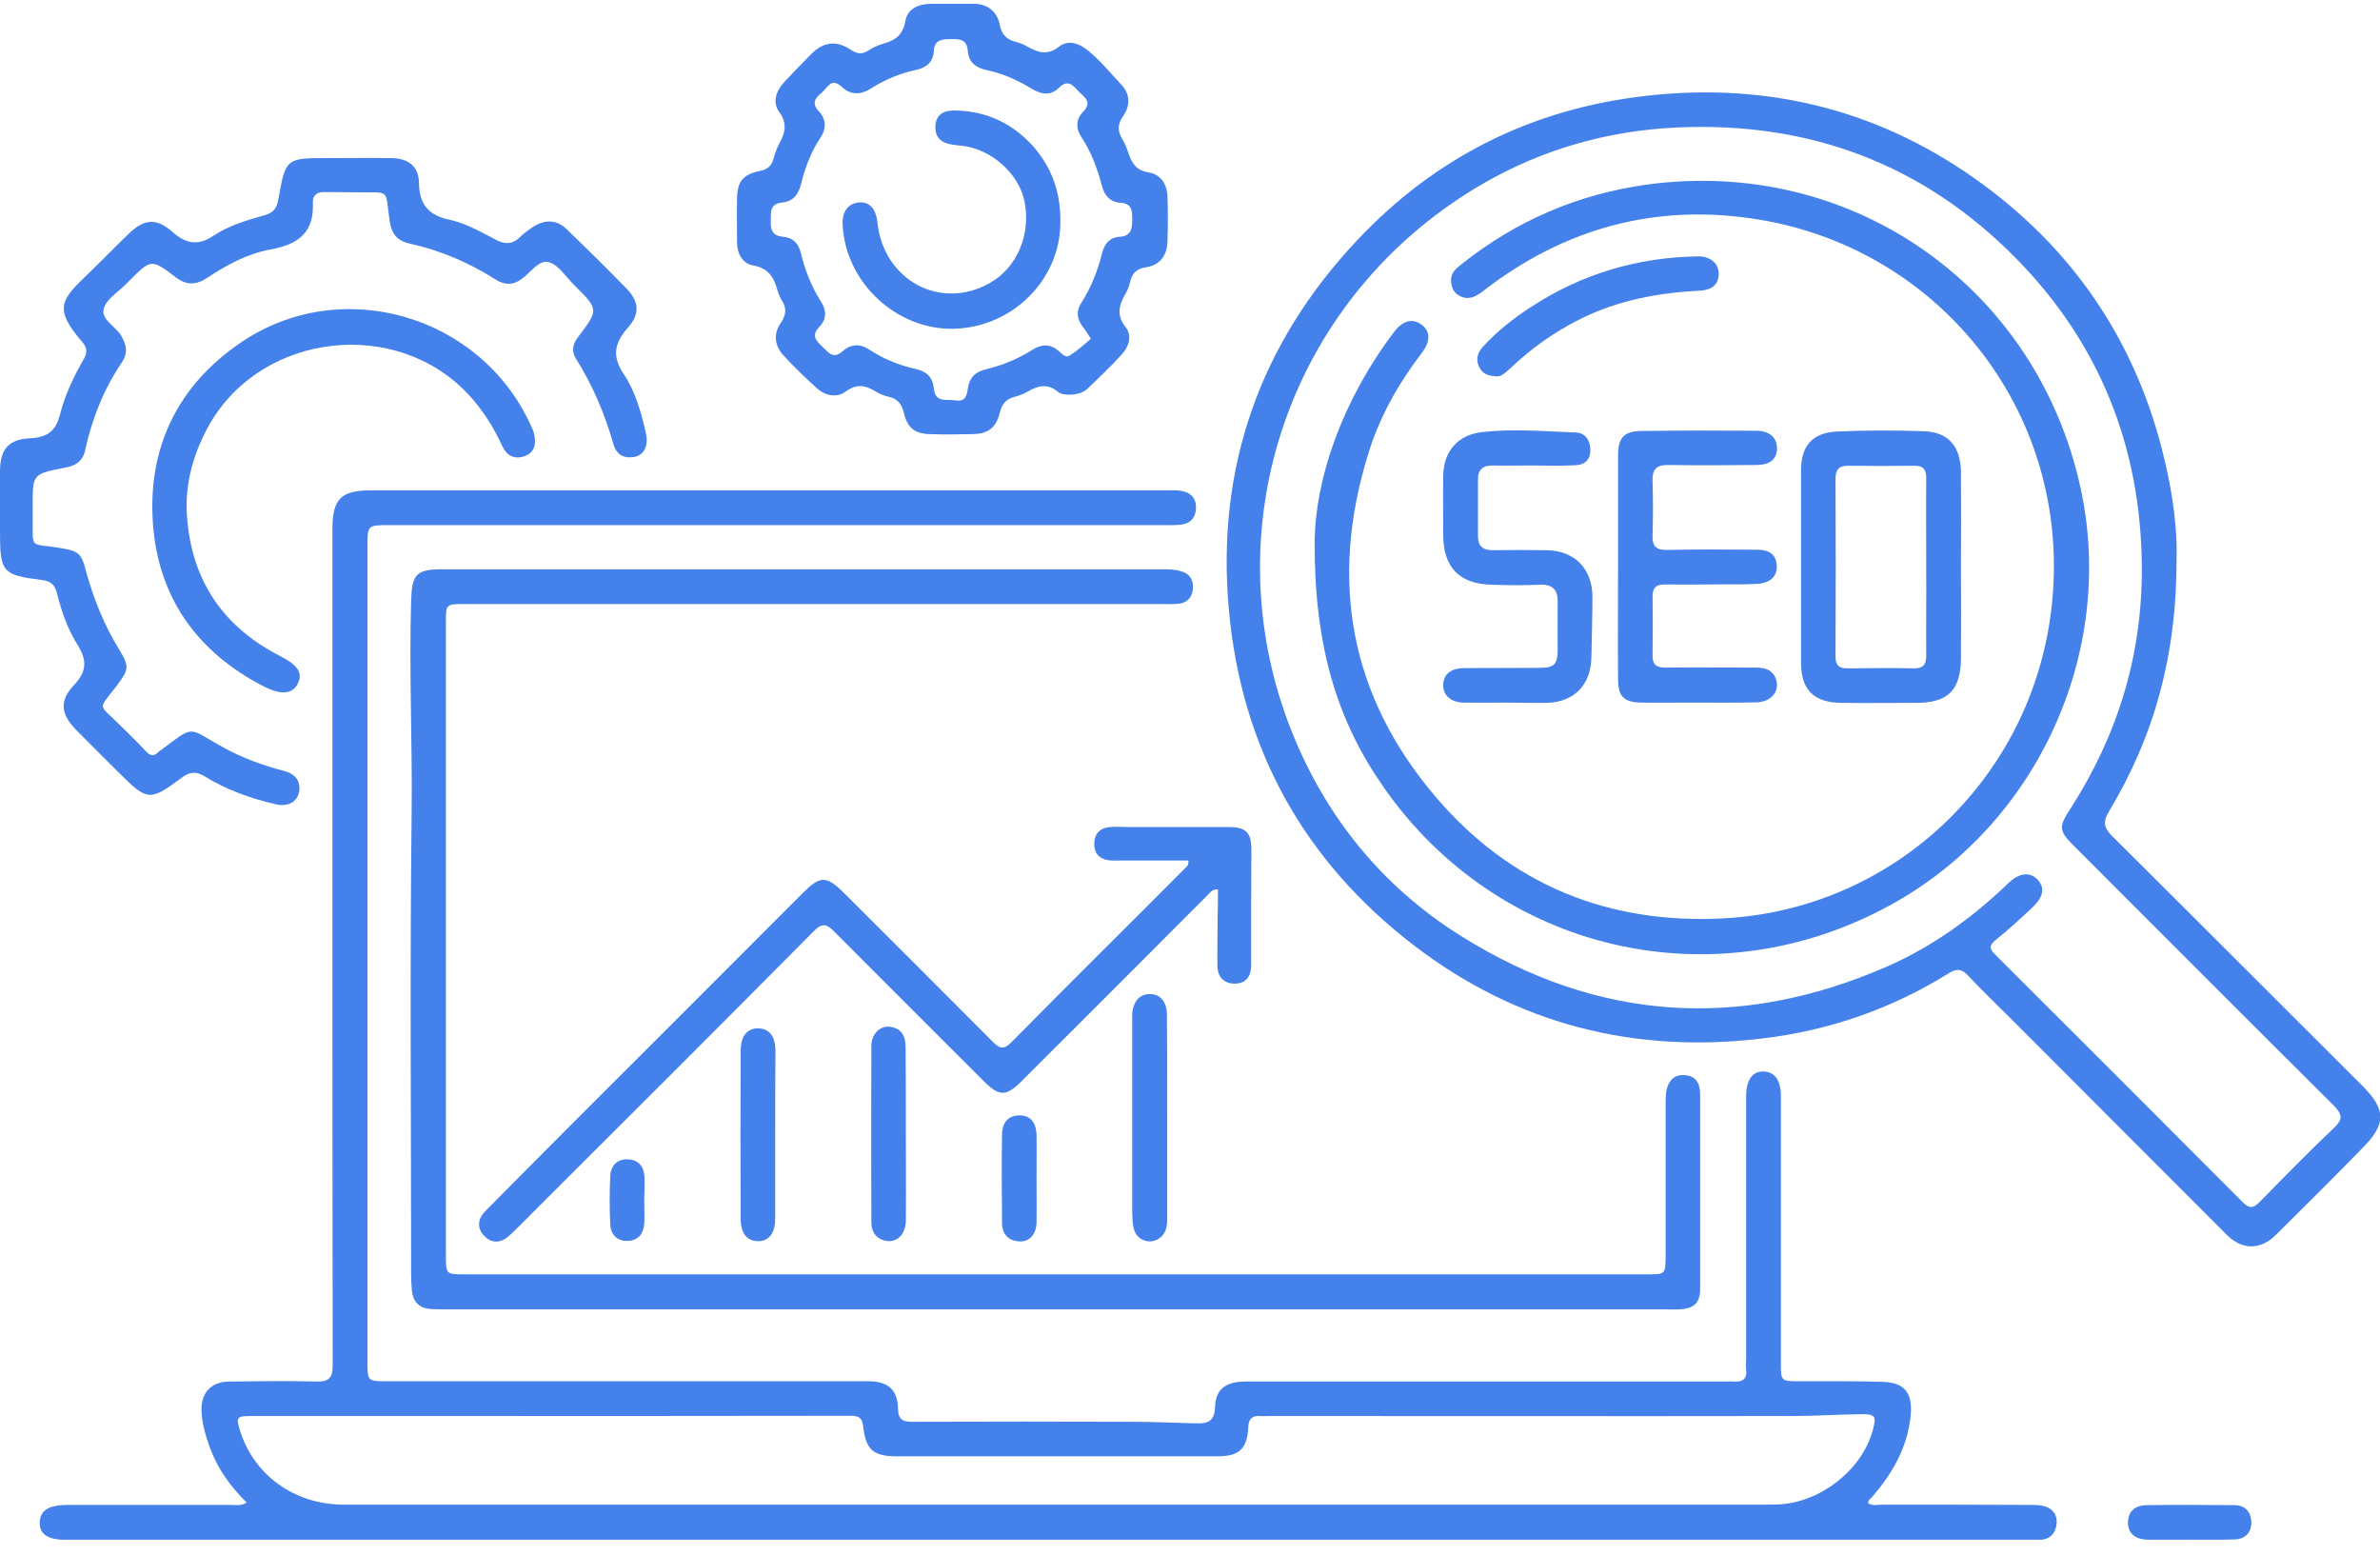 <svg width="124" height="81" viewBox="0 0 124 81" fill="none" xmlns="http://www.w3.org/2000/svg">
<g clip-path="url(#clip0_82_13733)">
<path d="M97.334 78.293C97.552 78.456 97.811 78.374 98.056 78.374C100.616 78.374 103.189 78.375 105.749 78.388C106.022 78.388 106.308 78.388 106.553 78.47C106.961 78.592 107.193 78.919 107.152 79.355C107.111 79.804 106.88 80.131 106.403 80.199C106.185 80.227 105.954 80.213 105.722 80.213C71.666 80.213 37.596 80.213 3.54 80.213C2.505 80.213 2.069 79.941 2.069 79.314C2.083 78.674 2.532 78.388 3.54 78.388C6.372 78.388 9.218 78.388 12.051 78.388C12.296 78.388 12.541 78.456 12.854 78.266C12.023 77.449 11.37 76.55 10.961 75.474C10.716 74.807 10.512 74.14 10.498 73.432C10.485 72.533 11.016 71.975 11.928 71.961C13.453 71.947 14.965 71.92 16.49 71.961C17.157 71.975 17.334 71.757 17.334 71.103C17.32 63.096 17.32 55.076 17.32 47.069C17.32 40.56 17.32 34.038 17.32 27.529C17.32 25.99 17.783 25.541 19.308 25.541C33.13 25.541 46.951 25.541 60.772 25.541C61.004 25.541 61.235 25.527 61.453 25.554C61.998 25.622 62.338 25.908 62.311 26.494C62.284 27.038 61.943 27.311 61.426 27.338C61.086 27.365 60.745 27.352 60.405 27.352C47.033 27.352 33.674 27.352 20.302 27.352C19.145 27.352 19.145 27.352 19.145 28.482C19.145 42.616 19.145 56.751 19.145 70.899C19.145 71.947 19.145 71.947 20.18 71.947C28.527 71.947 36.888 71.947 45.235 71.947C46.27 71.947 46.774 72.383 46.788 73.404C46.801 73.99 47.087 74.058 47.564 74.058C51.377 74.044 55.189 74.044 59.002 74.058C60.092 74.058 61.181 74.112 62.257 74.14C62.842 74.153 63.278 74.112 63.305 73.295C63.332 72.342 63.877 71.961 64.912 71.961C73.218 71.961 81.525 71.961 89.831 71.961C89.994 71.961 90.144 71.947 90.308 71.961C90.784 72.002 91.043 71.838 90.975 71.307C90.948 71.157 90.975 70.994 90.975 70.831C90.975 66.405 90.975 61.98 90.975 57.554C90.975 57.391 90.975 57.241 90.975 57.078C90.989 56.247 91.302 55.797 91.874 55.811C92.459 55.825 92.786 56.261 92.786 57.091C92.786 61.721 92.786 66.351 92.786 70.981C92.786 71.947 92.786 71.947 93.766 71.947C95.196 71.947 96.626 71.934 98.056 71.975C99.254 72.002 99.676 72.574 99.54 73.799C99.363 75.406 98.614 76.713 97.593 77.912C97.525 77.993 97.429 78.075 97.361 78.157C97.348 78.184 97.348 78.238 97.334 78.293ZM54.985 78.374C67.213 78.374 79.441 78.374 91.669 78.374C92.01 78.374 92.35 78.375 92.691 78.361C94.856 78.252 97.007 76.564 97.566 74.521C97.783 73.745 97.715 73.649 96.885 73.663C95.727 73.677 94.57 73.758 93.412 73.758C84.343 73.772 75.261 73.758 66.192 73.758C66.015 73.758 65.824 73.772 65.647 73.758C65.225 73.731 65.048 73.922 65.034 74.358C64.98 75.46 64.558 75.855 63.455 75.855C57.872 75.855 52.289 75.855 46.706 75.855C45.508 75.855 45.113 75.515 44.977 74.33C44.936 73.922 44.813 73.745 44.35 73.745C36.071 73.758 27.792 73.758 19.513 73.758C17.361 73.758 15.196 73.758 13.045 73.758C12.337 73.758 12.296 73.826 12.5 74.507C13.235 76.849 15.346 78.374 17.919 78.374C30.297 78.374 42.648 78.374 54.985 78.374Z" fill="#4481EB"/>
<path d="M113.402 29.04C113.416 34.174 112.218 38.368 109.889 42.249C109.576 42.766 109.576 43.079 110.025 43.529C114.383 47.859 118.727 52.216 123.084 56.56C124.296 57.772 124.337 58.521 123.152 59.733C121.654 61.272 120.116 62.797 118.59 64.308C117.773 65.125 116.82 65.125 116.003 64.308C112.245 60.55 108.5 56.791 104.756 53.047C104.02 52.312 103.258 51.59 102.55 50.827C102.209 50.46 101.937 50.432 101.515 50.705C98.56 52.543 95.346 53.66 91.901 54.082C85.174 54.912 79.033 53.36 73.654 49.234C67.921 44.836 64.681 38.967 64.027 31.777C63.346 24.356 65.647 17.874 70.74 12.482C74.812 8.165 79.85 5.66 85.76 4.992C92.214 4.257 98.138 5.782 103.353 9.636C108.282 13.272 111.455 18.146 112.817 24.138C113.239 25.908 113.443 27.76 113.402 29.04ZM111.591 29.476C111.537 23.266 109.385 17.874 105.041 13.462C100.221 8.56 94.284 6.327 87.394 6.64C82.573 6.858 78.257 8.492 74.471 11.46C66.465 17.752 63.537 28.441 67.227 37.918C69.011 42.48 71.979 46.17 76.146 48.771C83.227 53.197 90.648 53.687 98.301 50.351C100.698 49.302 102.781 47.791 104.66 45.98C105.205 45.462 105.763 45.408 106.144 45.803C106.553 46.225 106.485 46.701 105.886 47.273C105.273 47.845 104.66 48.417 104.007 48.934C103.653 49.221 103.612 49.398 103.952 49.724C108.255 54.014 112.558 58.317 116.847 62.62C117.201 62.974 117.406 62.933 117.733 62.606C118.999 61.312 120.279 60.005 121.586 58.766C122.063 58.317 122.063 58.072 121.6 57.595C117.093 53.115 112.613 48.621 108.119 44.128C107.247 43.256 107.234 43.106 107.887 42.099C110.352 38.259 111.632 34.065 111.591 29.476Z" fill="#4481EB"/>
<path d="M55.04 68.203C44.46 68.203 33.893 68.203 23.312 68.203C23.04 68.203 22.768 68.203 22.495 68.189C21.883 68.162 21.529 67.849 21.461 67.236C21.433 66.95 21.42 66.651 21.42 66.351C21.42 58.344 21.352 50.324 21.447 42.317C21.488 38.641 21.311 34.978 21.42 31.301C21.461 29.912 21.678 29.653 23.04 29.653C35.568 29.653 48.096 29.653 60.623 29.653C60.936 29.653 61.263 29.667 61.563 29.762C62.012 29.898 62.203 30.253 62.148 30.715C62.094 31.151 61.822 31.41 61.386 31.451C61.086 31.478 60.8 31.464 60.501 31.464C48.409 31.464 36.317 31.464 24.211 31.464C23.231 31.464 23.231 31.464 23.231 32.418C23.231 43.407 23.231 54.382 23.231 65.371C23.231 66.378 23.231 66.378 24.225 66.378C44.759 66.378 65.294 66.378 85.828 66.378C86.768 66.378 86.768 66.378 86.781 65.439C86.781 62.879 86.781 60.305 86.781 57.745C86.781 57.5 86.781 57.241 86.795 56.996C86.863 56.329 87.204 55.961 87.762 56.002C88.402 56.043 88.579 56.465 88.579 57.037C88.579 60.401 88.579 63.75 88.579 67.114C88.579 67.876 88.266 68.162 87.49 68.203C87.245 68.217 86.986 68.203 86.741 68.203C76.187 68.203 65.621 68.203 55.04 68.203Z" fill="#4481EB"/>
<path d="M15.605 41.051C15.591 41.704 15.074 42.058 14.38 41.895C13.072 41.595 11.806 41.146 10.662 40.438C10.199 40.152 9.872 40.206 9.45 40.52C7.816 41.745 7.666 41.718 6.223 40.274C5.488 39.539 4.739 38.804 4.003 38.055C3.173 37.224 3.064 36.53 3.854 35.685C4.548 34.95 4.534 34.365 4.017 33.548C3.513 32.744 3.2 31.832 2.969 30.906C2.86 30.484 2.669 30.266 2.192 30.212C0.109 29.953 0 29.803 0 27.692C0 26.644 0 25.609 0 24.56C0 23.417 0.436 22.886 1.539 22.831C2.397 22.79 2.887 22.518 3.118 21.619C3.377 20.584 3.84 19.617 4.371 18.692C4.562 18.365 4.534 18.106 4.303 17.834C2.764 16.063 3.173 15.614 4.616 14.239C5.324 13.558 5.991 12.863 6.7 12.182C7.503 11.406 8.129 11.338 8.96 12.06C9.668 12.686 10.294 12.836 11.125 12.278C11.915 11.747 12.854 11.474 13.767 11.216C14.216 11.093 14.42 10.875 14.502 10.385C14.883 8.234 14.897 8.234 17.117 8.234C18.206 8.234 19.295 8.22 20.385 8.234C21.27 8.247 21.814 8.656 21.828 9.514C21.842 10.657 22.332 11.216 23.421 11.447C24.293 11.638 25.069 12.087 25.845 12.496C26.294 12.727 26.689 12.741 27.084 12.36C27.288 12.155 27.534 11.978 27.779 11.815C28.392 11.42 29.004 11.434 29.522 11.937C30.584 12.959 31.632 13.994 32.667 15.056C33.294 15.709 33.348 16.363 32.722 17.057C32.014 17.861 31.864 18.542 32.504 19.495C33.103 20.394 33.403 21.469 33.648 22.545C33.811 23.239 33.539 23.743 32.98 23.811C32.449 23.88 32.095 23.634 31.959 23.131C31.51 21.551 30.87 20.053 29.998 18.664C29.753 18.269 29.849 17.902 30.134 17.534C31.197 16.131 31.197 16.118 29.917 14.851C29.481 14.416 29.086 13.776 28.582 13.653C28.065 13.517 27.629 14.225 27.152 14.552C26.703 14.865 26.294 14.851 25.831 14.566C24.443 13.68 22.945 13.04 21.338 12.686C20.671 12.537 20.398 12.155 20.303 11.515C20.044 9.786 20.398 10.045 18.56 10.017C18.015 10.004 17.471 10.017 16.926 10.004C16.531 9.99 16.286 10.167 16.3 10.535C16.381 12.128 15.523 12.741 14.066 12.999C12.882 13.217 11.806 13.803 10.798 14.47C10.199 14.865 9.709 14.865 9.137 14.429C7.884 13.476 7.871 13.49 6.727 14.634C6.672 14.688 6.631 14.729 6.577 14.783C6.169 15.206 5.542 15.573 5.406 16.077C5.243 16.635 6.019 16.989 6.318 17.493C6.604 17.983 6.672 18.392 6.346 18.882C5.406 20.271 4.793 21.81 4.439 23.444C4.33 23.961 4.017 24.22 3.527 24.329C3.459 24.343 3.391 24.356 3.323 24.37C1.702 24.697 1.702 24.697 1.702 26.331C1.702 26.576 1.702 26.834 1.702 27.079C1.716 28.618 1.566 28.291 3.009 28.523C4.112 28.7 4.235 28.768 4.507 29.844C4.902 31.26 5.447 32.594 6.209 33.834C6.754 34.719 6.713 34.882 6.087 35.713C5.093 37.02 5.093 36.611 6.25 37.769C6.7 38.218 7.163 38.654 7.585 39.117C7.816 39.376 8.02 39.417 8.266 39.158C8.279 39.144 8.306 39.131 8.32 39.117C10.213 37.728 9.695 37.864 11.67 38.954C12.65 39.485 13.699 39.866 14.774 40.152C15.278 40.274 15.591 40.547 15.605 41.051Z" fill="#4481EB"/>
<path d="M55.571 20.557C55.516 20.543 55.271 20.543 55.135 20.42C54.59 19.957 54.073 20.08 53.528 20.407C53.324 20.529 53.079 20.611 52.834 20.679C52.411 20.788 52.207 21.047 52.098 21.469C51.894 22.3 51.486 22.599 50.641 22.613C49.92 22.626 49.184 22.64 48.463 22.613C47.686 22.599 47.278 22.3 47.101 21.537C46.992 21.074 46.788 20.774 46.297 20.666C46.052 20.611 45.821 20.516 45.603 20.38C45.086 20.066 44.636 19.971 44.064 20.393C43.601 20.734 43.002 20.625 42.553 20.216C41.954 19.672 41.355 19.1 40.81 18.5C40.347 17.997 40.292 17.37 40.687 16.812C40.973 16.39 40.987 16.036 40.728 15.641C40.633 15.491 40.565 15.314 40.51 15.137C40.333 14.47 40.061 13.98 39.258 13.83C38.672 13.735 38.4 13.203 38.4 12.591C38.4 11.842 38.386 11.093 38.4 10.344C38.413 9.472 38.699 9.091 39.557 8.914C39.966 8.832 40.211 8.655 40.306 8.247C40.374 8.002 40.456 7.77 40.565 7.552C40.878 6.98 41.069 6.463 40.592 5.823C40.238 5.333 40.428 4.734 40.864 4.271C41.327 3.78 41.804 3.277 42.281 2.8C42.893 2.187 43.574 2.092 44.309 2.582C44.636 2.8 44.895 2.854 45.235 2.637C45.48 2.473 45.753 2.351 46.039 2.269C46.651 2.106 47.046 1.806 47.169 1.098C47.278 0.458 47.85 0.213 48.463 0.199C49.239 0.172 50.001 0.172 50.778 0.199C51.472 0.213 51.949 0.608 52.085 1.275C52.18 1.806 52.452 2.065 52.943 2.187C53.133 2.242 53.337 2.31 53.514 2.419C54.073 2.732 54.563 2.909 55.176 2.432C55.625 2.078 56.17 2.228 56.619 2.582C57.3 3.113 57.845 3.794 58.43 4.42C58.893 4.911 58.893 5.51 58.512 6.054C58.212 6.477 58.226 6.831 58.471 7.239C58.607 7.471 58.716 7.729 58.798 7.988C58.975 8.506 59.193 8.873 59.846 8.982C60.459 9.077 60.8 9.581 60.827 10.221C60.854 11.011 60.854 11.815 60.827 12.604C60.8 13.312 60.432 13.816 59.697 13.925C59.22 13.993 58.975 14.238 58.88 14.688C58.839 14.878 58.757 15.082 58.662 15.26C58.321 15.859 58.131 16.39 58.648 17.043C58.989 17.465 58.825 18.037 58.471 18.432C57.899 19.072 57.273 19.658 56.646 20.257C56.374 20.488 56.061 20.57 55.571 20.557ZM56.837 17.642C56.633 17.329 56.524 17.152 56.401 17.003C56.115 16.621 56.061 16.226 56.32 15.804C56.837 15.001 57.191 14.116 57.423 13.176C57.545 12.686 57.831 12.359 58.349 12.332C58.948 12.291 58.989 11.896 58.989 11.42C58.989 10.984 58.975 10.602 58.389 10.562C57.845 10.534 57.545 10.194 57.409 9.677C57.178 8.791 56.864 7.934 56.361 7.171C56.034 6.681 56.047 6.218 56.442 5.809C56.919 5.319 56.497 5.06 56.197 4.761C55.911 4.461 55.652 4.107 55.189 4.557C54.754 4.992 54.277 4.938 53.76 4.625C53.024 4.175 52.234 3.821 51.377 3.644C50.832 3.522 50.464 3.236 50.423 2.65C50.383 2.024 49.974 2.037 49.511 2.037C49.048 2.037 48.681 2.092 48.653 2.65C48.626 3.249 48.245 3.535 47.714 3.644C46.883 3.821 46.107 4.148 45.399 4.597C44.84 4.951 44.323 4.965 43.846 4.516C43.302 4.012 43.111 4.584 42.812 4.829C42.485 5.088 42.267 5.374 42.648 5.782C43.057 6.218 43.07 6.694 42.73 7.198C42.253 7.92 41.94 8.737 41.736 9.581C41.6 10.14 41.314 10.494 40.755 10.548C40.075 10.616 40.17 11.106 40.156 11.556C40.143 12.005 40.279 12.291 40.796 12.332C41.314 12.373 41.6 12.672 41.722 13.176C41.94 14.061 42.267 14.905 42.757 15.682C43.07 16.158 43.084 16.621 42.675 17.043C42.267 17.465 42.512 17.752 42.839 18.051C43.152 18.337 43.397 18.745 43.901 18.296C44.323 17.915 44.8 17.888 45.276 18.201C46.025 18.691 46.842 19.032 47.714 19.222C48.272 19.345 48.599 19.644 48.653 20.23C48.721 21.02 49.361 20.774 49.797 20.856C50.274 20.951 50.383 20.597 50.423 20.243C50.505 19.672 50.805 19.372 51.363 19.236C52.221 19.032 53.051 18.691 53.8 18.215C54.277 17.915 54.726 17.901 55.176 18.296C55.339 18.432 55.516 18.677 55.761 18.5C56.183 18.228 56.51 17.928 56.837 17.642Z" fill="#4481EB"/>
<path d="M63.455 46.32C63.129 46.32 63.02 46.524 62.883 46.66C59.67 49.874 56.47 53.088 53.256 56.288C52.412 57.132 52.071 57.132 51.227 56.288C48.64 53.7 46.053 51.127 43.479 48.54C43.084 48.131 42.839 48.05 42.403 48.499C37.596 53.346 32.763 58.167 27.928 62.987C27.479 63.437 27.043 63.886 26.58 64.322C26.172 64.717 25.682 64.826 25.246 64.39C24.824 63.968 24.892 63.477 25.3 63.069C26.866 61.489 28.432 59.91 29.998 58.344C33.947 54.395 37.896 50.46 41.831 46.511C42.73 45.612 43.043 45.598 43.956 46.497C46.543 49.071 49.13 51.658 51.704 54.245C52.044 54.586 52.262 54.722 52.684 54.3C55.68 51.263 58.717 48.267 61.726 45.244C61.821 45.149 61.944 45.081 61.916 44.822C60.759 44.822 59.602 44.822 58.431 44.822C58.199 44.822 57.981 44.836 57.75 44.809C57.246 44.727 56.987 44.414 57.014 43.91C57.028 43.406 57.328 43.12 57.831 43.079C58.145 43.052 58.471 43.079 58.785 43.079C60.528 43.079 62.284 43.079 64.027 43.079C64.926 43.079 65.198 43.379 65.198 44.264C65.185 46.075 65.185 47.9 65.185 49.711C65.185 49.915 65.185 50.119 65.185 50.324C65.171 50.882 64.899 51.236 64.313 51.236C63.741 51.222 63.442 50.868 63.428 50.324C63.414 49.438 63.442 48.553 63.442 47.668C63.455 47.205 63.455 46.77 63.455 46.32Z" fill="#4481EB"/>
<path d="M9.722 26.521C9.859 30.02 11.479 32.58 14.597 34.174C15.523 34.65 15.796 35.059 15.51 35.617C15.237 36.148 14.665 36.216 13.767 35.767C10.281 33.983 8.238 31.137 7.966 27.243C7.694 23.307 9.259 20.08 12.541 17.847C17.77 14.279 25.069 16.403 27.67 22.191C27.724 22.313 27.792 22.436 27.82 22.572C27.942 23.076 27.888 23.552 27.343 23.757C26.812 23.947 26.403 23.743 26.172 23.239C25.723 22.259 25.164 21.374 24.429 20.57C20.671 16.512 13.671 17.302 10.921 22.095C10.145 23.471 9.695 24.928 9.722 26.521Z" fill="#4481EB"/>
<path d="M60.813 58.249C60.813 59.992 60.813 61.735 60.813 63.478C60.813 63.873 60.758 64.254 60.404 64.499C59.928 64.839 59.261 64.621 59.084 64.05C59.002 63.777 59.002 63.464 58.988 63.178C58.988 59.855 58.988 56.519 58.988 53.197C58.988 53.088 58.988 52.965 58.988 52.856C59.029 52.148 59.383 51.753 59.955 51.781C60.472 51.794 60.799 52.203 60.799 52.884C60.813 54.667 60.813 56.451 60.813 58.249Z" fill="#4481EB"/>
<path d="M47.196 59.093C47.196 60.59 47.21 62.088 47.196 63.572C47.183 64.294 46.747 64.73 46.175 64.635C45.644 64.539 45.399 64.172 45.399 63.668C45.385 60.604 45.385 57.554 45.399 54.49C45.399 53.85 45.848 53.428 46.352 53.482C46.965 53.55 47.183 53.972 47.183 54.531C47.196 56.056 47.196 57.581 47.196 59.093Z" fill="#4481EB"/>
<path d="M40.388 59.08C40.388 60.55 40.388 62.021 40.388 63.492C40.388 64.254 40.034 64.676 39.462 64.649C38.917 64.635 38.59 64.227 38.59 63.492C38.577 60.564 38.577 57.65 38.59 54.722C38.59 53.946 38.944 53.551 39.53 53.565C40.088 53.592 40.388 53.973 40.401 54.709C40.388 56.179 40.388 57.636 40.388 59.08Z" fill="#4481EB"/>
<path d="M54.005 61.353C54.005 62.13 54.018 62.892 54.005 63.668C53.991 64.295 53.637 64.69 53.12 64.662C52.52 64.635 52.207 64.267 52.207 63.696C52.194 62.157 52.18 60.618 52.207 59.079C52.221 58.521 52.466 58.113 53.106 58.099C53.664 58.085 53.991 58.453 54.005 59.134C54.018 59.856 54.005 60.605 54.005 61.353Z" fill="#4481EB"/>
<path d="M114.056 80.199C113.334 80.199 112.612 80.213 111.891 80.199C111.224 80.185 110.856 79.845 110.87 79.287C110.883 78.66 111.305 78.401 111.864 78.401C113.375 78.374 114.887 78.388 116.412 78.401C116.984 78.401 117.297 78.769 117.297 79.314C117.297 79.831 116.97 80.172 116.439 80.185C115.649 80.213 114.859 80.199 114.07 80.199C114.056 80.185 114.056 80.199 114.056 80.199Z" fill="#4481EB"/>
<path d="M33.566 62.538C33.566 62.946 33.593 63.355 33.566 63.749C33.525 64.267 33.252 64.607 32.721 64.635C32.163 64.662 31.823 64.321 31.795 63.777C31.754 62.946 31.754 62.102 31.795 61.271C31.823 60.74 32.122 60.373 32.708 60.386C33.279 60.413 33.552 60.767 33.579 61.312C33.593 61.721 33.579 62.129 33.566 62.538Z" fill="#4481EB"/>
<path d="M68.493 28.237C68.52 24.983 69.896 20.911 72.633 17.289C73.069 16.717 73.559 16.567 74.022 16.881C74.512 17.207 74.567 17.738 74.09 18.365C72.851 19.985 71.857 21.742 71.271 23.689C69.256 30.239 70.318 36.23 74.771 41.473C78.692 46.103 83.853 48.172 89.872 47.832C98.696 47.328 105.845 40.547 106.88 31.709C108.051 21.728 101.229 13.04 91.697 11.447C86.345 10.549 81.525 11.856 77.249 15.178C76.881 15.464 76.514 15.641 76.064 15.424C75.737 15.26 75.629 14.988 75.601 14.647C75.574 14.225 75.847 13.994 76.146 13.762C79.006 11.488 82.233 10.099 85.855 9.609C96.504 8.179 106.131 14.947 108.405 25.446C110.257 33.983 106.131 42.984 98.451 47.165C89.273 52.176 78.08 49.589 72.102 41.023C69.678 37.565 68.48 33.711 68.493 28.237Z" fill="#4481EB"/>
<path d="M102.169 29.558C102.169 31.123 102.182 32.69 102.169 34.255C102.155 35.958 101.501 36.611 99.813 36.611C98.519 36.611 97.226 36.625 95.932 36.611C94.502 36.598 93.835 35.93 93.835 34.514C93.835 31.178 93.835 27.842 93.835 24.506C93.835 23.226 94.421 22.545 95.701 22.477C97.212 22.409 98.737 22.409 100.262 22.463C101.515 22.518 102.141 23.239 102.169 24.574C102.182 26.235 102.169 27.896 102.169 29.558ZM100.358 29.585C100.358 28.019 100.344 26.453 100.358 24.901C100.358 24.438 100.194 24.247 99.718 24.261C98.587 24.274 97.457 24.274 96.327 24.261C95.837 24.247 95.632 24.438 95.632 24.941C95.646 28.019 95.646 31.096 95.632 34.187C95.632 34.664 95.823 34.827 96.286 34.814C97.416 34.8 98.546 34.786 99.677 34.814C100.235 34.827 100.371 34.596 100.358 34.078C100.344 32.567 100.371 31.083 100.358 29.585Z" fill="#4481EB"/>
<path d="M84.303 29.517C84.303 27.583 84.303 25.663 84.303 23.729C84.303 22.817 84.589 22.463 85.501 22.449C87.503 22.422 89.491 22.422 91.493 22.436C92.214 22.436 92.596 22.817 92.582 23.375C92.569 23.92 92.228 24.22 91.493 24.22C89.968 24.233 88.456 24.247 86.931 24.22C86.305 24.206 86.073 24.451 86.1 25.064C86.128 25.99 86.128 26.929 86.1 27.855C86.073 28.441 86.264 28.659 86.876 28.645C88.415 28.604 89.968 28.632 91.506 28.632C92.051 28.632 92.514 28.781 92.569 29.421C92.623 29.993 92.255 30.375 91.534 30.415C90.676 30.456 89.804 30.429 88.946 30.443C88.225 30.443 87.489 30.456 86.768 30.443C86.318 30.429 86.1 30.592 86.1 31.069C86.114 32.09 86.114 33.112 86.1 34.133C86.087 34.609 86.291 34.773 86.754 34.773C88.32 34.759 89.886 34.773 91.452 34.773C91.915 34.773 92.323 34.855 92.514 35.331C92.759 35.971 92.323 36.557 91.52 36.584C90.335 36.611 89.164 36.597 87.98 36.597C87.162 36.597 86.346 36.611 85.528 36.597C84.603 36.584 84.303 36.284 84.303 35.372C84.289 33.425 84.303 31.477 84.303 29.517Z" fill="#4481EB"/>
<path d="M78.447 36.598C77.725 36.598 76.99 36.611 76.268 36.598C75.574 36.584 75.165 36.203 75.193 35.645C75.22 35.114 75.601 34.8 76.296 34.8C77.616 34.787 78.924 34.8 80.245 34.787C80.98 34.787 81.157 34.583 81.157 33.847C81.143 33.003 81.157 32.172 81.157 31.328C81.157 30.715 80.885 30.429 80.231 30.456C79.4 30.497 78.556 30.484 77.712 30.456C76.023 30.416 75.193 29.544 75.193 27.856C75.193 26.834 75.179 25.813 75.193 24.792C75.206 23.512 75.955 22.64 77.235 22.504C78.856 22.327 80.49 22.463 82.124 22.531C82.6 22.559 82.832 22.926 82.859 23.376C82.886 23.893 82.614 24.206 82.096 24.234C81.334 24.274 80.558 24.247 79.781 24.247C79.128 24.247 78.461 24.261 77.807 24.247C77.276 24.234 76.99 24.438 77.004 24.996C77.004 25.977 77.004 26.943 77.004 27.924C77.004 28.441 77.249 28.659 77.766 28.659C78.692 28.645 79.632 28.645 80.558 28.659C82.042 28.673 82.968 29.626 82.968 31.11C82.968 32.159 82.927 33.194 82.913 34.242C82.886 35.645 82.056 36.543 80.639 36.611C79.89 36.625 79.169 36.598 78.447 36.598Z" fill="#4481EB"/>
<path d="M78.052 19.603C77.508 19.603 77.222 19.453 77.058 19.099C76.881 18.732 76.977 18.391 77.235 18.092C77.984 17.261 78.856 16.58 79.782 15.981C82.41 14.265 85.31 13.407 88.442 13.353C89.082 13.339 89.531 13.693 89.545 14.224C89.559 14.851 89.15 15.11 88.592 15.137C86.427 15.246 84.33 15.627 82.355 16.607C81.007 17.275 79.795 18.133 78.706 19.167C78.461 19.385 78.229 19.603 78.052 19.603Z" fill="#4481EB"/>
<path d="M55.244 11.596C55.244 14.524 52.807 17.029 49.716 17.125C46.72 17.206 44.037 14.715 43.901 11.692C43.874 11.038 44.173 10.616 44.718 10.548C45.276 10.48 45.63 10.847 45.712 11.569C46.025 14.606 49.008 16.212 51.595 14.728C52.997 13.925 53.719 12.209 53.379 10.493C53.093 9.05 51.649 7.77 50.138 7.593C49.974 7.579 49.825 7.566 49.661 7.538C49.089 7.47 48.708 7.198 48.735 6.572C48.762 5.932 49.212 5.741 49.77 5.755C51.404 5.782 52.766 6.435 53.842 7.634C54.795 8.737 55.271 10.003 55.244 11.596Z" fill="#4481EB"/>
</g>
<defs>
<clipPath id="clip0_82_13733">
<rect width="124.01" height="80" fill="white" transform="translate(0 0.199)"/>
</clipPath>
</defs>
</svg>
